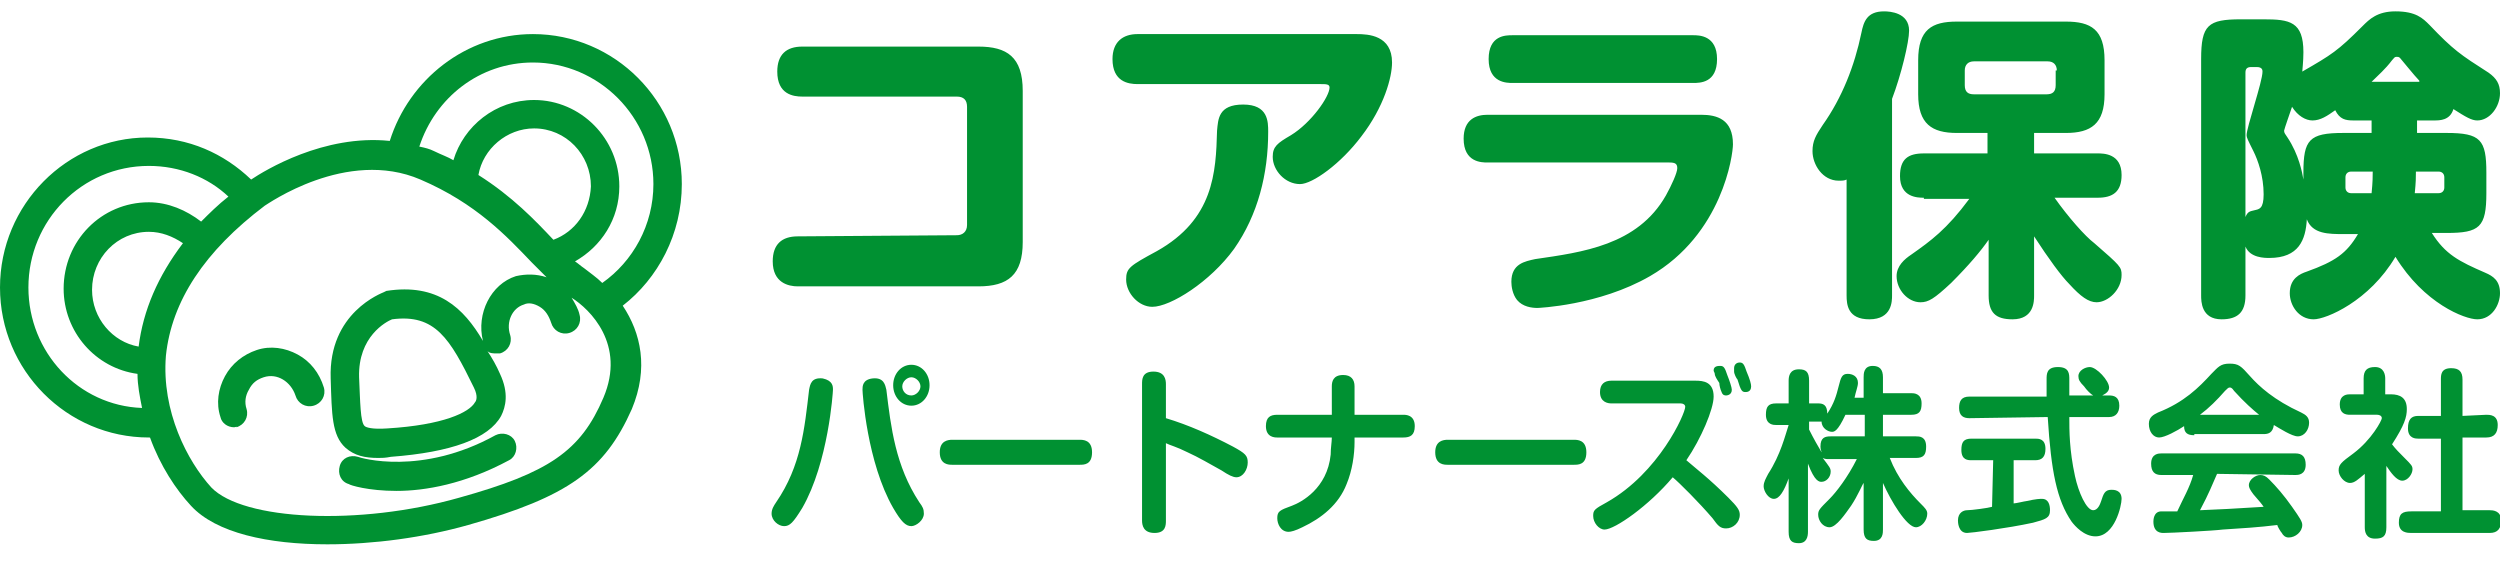 <?xml version="1.0" encoding="utf-8"?>
<!-- Generator: Adobe Illustrator 25.0.1, SVG Export Plug-In . SVG Version: 6.00 Build 0)  -->
<svg version="1.1" id="レイヤー_1" xmlns="http://www.w3.org/2000/svg" xmlns:xlink="http://www.w3.org/1999/xlink" x="0px"
	 y="0px" width="220px" height="50px" viewBox="0 0 220 50" style="enable-background:new 0 0 220 50;" xml:space="preserve">
<style type="text/css">
	.st0{fill:#009132;}
</style>
<g id="レイヤー_2_1_">
	<path class="st0" d="M84.2,20.7c0.5,0,0.9-0.3,0.9-0.9V9.4c0-0.6-0.3-0.9-0.9-0.9H70.6c-0.8,0-2.2-0.2-2.2-2.2
		c0-1.5,0.8-2.2,2.2-2.2h15.5C88.6,4.1,90,5,90,8v13.3c0,2.9-1.3,3.9-3.9,3.9H70.2c-0.8,0-2.2-0.3-2.2-2.2c0-1.5,0.8-2.2,2.2-2.2
		L84.2,20.7L84.2,20.7z M100.1,7.4c-0.8,0-2.2-0.2-2.2-2.2c0-1.5,0.9-2.2,2.2-2.2h19.3c1,0,3.1,0.1,3.1,2.5c0,1.3-0.7,3.9-2.7,6.5
		c-1.8,2.4-4.3,4.2-5.4,4.2c-1.3,0-2.4-1.2-2.4-2.4c0-0.9,0.4-1.2,1.6-1.9c1.8-1.1,3.4-3.4,3.4-4.2c0-0.3-0.3-0.3-0.8-0.3
		C116.2,7.4,100.1,7.4,100.1,7.4z M111.6,11.6c0,3.7-0.9,7.3-3,10.3c-2.1,2.9-5.6,5.1-7.2,5.1c-1.2,0-2.3-1.2-2.3-2.4
		c0-1,0.3-1.2,2.7-2.5c5-2.8,5.2-6.9,5.3-10.6c0.1-1,0.1-2.3,2.3-2.3S111.6,10.7,111.6,11.6z M130.9,14.3c-0.5,0-2.1,0-2.1-2.1
		c0-1.7,1.1-2.1,2.1-2.1h18.8c1.4,0,2.8,0.4,2.8,2.6c0,0.9-0.9,7.9-7.3,11.6c-4.5,2.6-9.9,2.8-9.9,2.8c-0.5,0-1.3-0.1-1.8-0.7
		c-0.4-0.5-0.5-1.2-0.5-1.6c0-1.6,1.2-1.8,2.1-2c4.1-0.6,9-1.2,11.5-5.6c0.5-0.9,1-2,1-2.4s-0.2-0.5-0.7-0.5L130.9,14.3L130.9,14.3z
		 M149,3.1c0.5,0,2.1,0,2.1,2.1s-1.5,2.1-2.1,2.1h-15.9c-0.5,0-2.1,0-2.1-2.1s1.5-2.1,2.1-2.1H149z M166.5,26c0,0.5,0,2.1-2,2.1
		c-1.9,0-2-1.3-2-2.1V15.8c-0.2,0.1-0.4,0.1-0.7,0.1c-1.4,0-2.3-1.4-2.3-2.6c0-0.9,0.3-1.4,0.9-2.3c1.7-2.4,2.8-5.2,3.4-8.1
		c0.2-1,0.5-1.9,2-1.9c0.5,0,2.2,0.1,2.2,1.7c0,1-0.7,3.9-1.5,6L166.5,26L166.5,26z M169.3,17.4c-0.5,0-2.1,0-2.1-1.9
		c0-1.5,0.7-2,2.1-2h5.6v-1.8h-2.7c-2.2,0-3.4-0.8-3.4-3.4v-3c0-2.7,1.2-3.4,3.4-3.4h9.6c2.2,0,3.4,0.7,3.4,3.4v3
		c0,2.6-1.2,3.4-3.4,3.4H179v1.8h5.6c0.5,0,2.1,0,2.1,1.9c0,1.5-0.8,2-2.1,2h-3.8c1.2,1.7,2.7,3.4,3.5,4c2.3,2,2.4,2.1,2.4,2.8
		c0,1.3-1.2,2.4-2.2,2.4c-0.7,0-1.4-0.5-2.4-1.6c-0.7-0.7-1.8-2.2-3.1-4.2V26c0,0.5,0,2.1-1.9,2.1c-1.5,0-2.1-0.6-2.1-2.1v-4.9
		c-0.7,1-1.7,2.2-3.3,3.8c-1.5,1.4-2,1.7-2.7,1.7c-1.1,0-2.1-1.1-2.1-2.3c0-0.9,0.7-1.5,1.3-1.9c1.7-1.2,3.1-2.2,5.1-4.9h-4V17.4z
		 M181,6.2c0-0.5-0.3-0.8-0.8-0.8h-6.5c-0.5,0-0.8,0.3-0.8,0.8v1.3c0,0.6,0.3,0.8,0.8,0.8h6.4c0.5,0,0.8-0.2,0.8-0.8V6.2H181z
		 M214,20.5c1.2,1.9,2.4,2.5,4.7,3.5c0.7,0.3,1.3,0.7,1.3,1.8c0,1-0.7,2.3-2,2.3c-1.1,0-4.7-1.4-7.2-5.5c-2.3,3.9-6.1,5.5-7.2,5.5
		c-1.3,0-2.1-1.2-2.1-2.3c0-1.3,0.9-1.7,1.5-1.9c2.5-0.9,3.5-1.6,4.5-3.3h-1.2c-1.4,0-2.8,0-3.3-1.3c-0.1,1.8-0.7,3.4-3.3,3.4
		c-0.4,0-1.7,0-2.1-1V26c0,1.5-0.7,2.1-2.1,2.1c-1.8,0-1.8-1.6-1.8-2.1V5.2c0-3,0.6-3.5,3.5-3.5h2c2.3,0,3.5,0.2,3.5,2.9
		c0,0.8-0.1,1.6-0.1,1.7c2.6-1.5,3.1-1.8,5.3-4c0.6-0.6,1.3-1.3,2.9-1.3c1.8,0,2.4,0.6,3,1.2c2.1,2.2,2.7,2.6,5.2,4.2
		c0.7,0.5,1,1,1,1.8c0,1.2-0.9,2.4-2,2.4c-0.5,0-1-0.3-2.1-1c-0.3,1-1.2,1-1.7,1h-1.5v1.1h2.6c3,0,3.5,0.6,3.5,3.5V17
		c0,3-0.6,3.5-3.5,3.5H214z M197.6,19.1c0.2-0.5,0.4-0.5,0.8-0.6c0.4-0.1,0.8-0.1,0.8-1.4c0-1.6-0.5-3-0.9-3.8
		c-0.5-1-0.6-1.2-0.6-1.4c0-0.7,1.4-4.7,1.4-5.6c0-0.1,0-0.4-0.5-0.4h-0.5c-0.4,0-0.5,0.2-0.5,0.5V19.1z M208.7,10.6h-1.6
		c-0.7,0-1.2-0.1-1.6-0.9c-0.7,0.5-1.3,0.9-2,0.9c-0.6,0-1.3-0.4-1.8-1.2c-0.1,0.3-0.7,2-0.7,2.1c0,0.2,0.1,0.3,0.3,0.6
		c1,1.5,1.3,3.1,1.4,3.7v-0.6c0-2.9,0.5-3.5,3.5-3.5h2.5L208.7,10.6L208.7,10.6z M206.9,15.1c-0.3,0-0.5,0.2-0.5,0.5v0.9
		c0,0.3,0.2,0.5,0.5,0.5h1.8c0.1-1,0.1-1.5,0.1-1.9H206.9L206.9,15.1z M212.9,7.1c-0.4-0.4-1.6-1.9-1.7-2C211.1,5,211,5,210.9,5
		c-0.2,0-0.2,0.1-0.4,0.3c-0.6,0.8-1.2,1.3-1.8,1.9h4.2V7.1z M212.6,15.1c0,0.5,0,0.9-0.1,1.9h2.1c0.3,0,0.5-0.2,0.5-0.5v-0.9
		c0-0.3-0.2-0.5-0.5-0.5H212.6z M73.3,34.3c0,0.2-0.4,6.4-2.7,10.4c-0.8,1.3-1.1,1.6-1.6,1.6s-1.1-0.5-1.1-1.1c0-0.4,0.2-0.7,0.4-1
		c2.2-3.2,2.5-6.5,2.9-9.9c0.1-0.5,0.2-1.1,1.2-1C73.3,33.5,73.3,34,73.3,34.3z M78,34.3c0.4,3.3,0.8,6.7,2.9,9.9
		c0.3,0.4,0.4,0.6,0.4,1c0,0.6-0.7,1.1-1.1,1.1c-0.5,0-0.9-0.4-1.6-1.6c-2.3-4-2.7-10.1-2.7-10.4c0-0.3,0-0.9,0.9-1
		C77.8,33.2,77.9,33.9,78,34.3z M80.2,35.7c-0.9,0-1.6-0.8-1.6-1.8s0.7-1.8,1.6-1.8s1.6,0.8,1.6,1.8S81.1,35.7,80.2,35.7z
		 M80.2,33.2c-0.4,0-0.8,0.4-0.8,0.8s0.3,0.8,0.8,0.8c0.4,0,0.8-0.4,0.8-0.8S80.6,33.2,80.2,33.2z M83.8,40.9c-0.3,0-1.1,0-1.1-1.1
		c0-1,0.7-1.1,1.1-1.1H95c0.3,0,1.1,0,1.1,1.1s-0.7,1.1-1.1,1.1C95,40.9,83.8,40.9,83.8,40.9z M102.6,45.8c0,0.4,0,1.1-1,1.1
		s-1.1-0.7-1.1-1.1v-12c0-0.4,0-1.1,1-1.1s1.1,0.7,1.1,1.1v3c2,0.6,4,1.5,5.9,2.5c1.1,0.6,1.3,0.8,1.3,1.4c0,0.6-0.4,1.3-1,1.3
		c-0.3,0-0.7-0.2-1.3-0.6c-0.9-0.5-2.1-1.2-3-1.6c-1-0.5-1.5-0.6-1.9-0.8C102.6,39,102.6,45.8,102.6,45.8z M119.2,38.9
		c0,1.1-0.2,2.5-0.7,3.7c-0.7,1.8-2.2,3-3.9,3.8c-0.6,0.3-1,0.4-1.2,0.4c-0.7,0-1-0.7-1-1.2c0-0.6,0.2-0.7,1.3-1.1
		c0.8-0.3,3.1-1.5,3.4-4.5c0-0.6,0.1-1.1,0.1-1.5h-4.8c-0.2,0-1,0-1-1c0-0.8,0.4-1,1-1h4.8V34c0-0.4,0.1-1,1-1c0.7,0,1,0.4,1,1v2.5
		h4.3c0.2,0,1,0,1,1c0,0.8-0.4,1-1,1h-4.3C119.2,38.5,119.2,38.9,119.2,38.9z M127.4,40.9c-0.3,0-1.1,0-1.1-1.1c0-1,0.7-1.1,1.1-1.1
		h11.1c0.3,0,1.1,0,1.1,1.1s-0.7,1.1-1.1,1.1H127.4z M141.8,35.5c-0.3,0-1-0.1-1-1c0-0.7,0.4-1,1-1h7.4c0.7,0,1.6,0.1,1.6,1.4
		c0,1.1-1.1,3.7-2.4,5.6c0.8,0.7,2,1.6,3.7,3.3c0.8,0.8,1,1.1,1,1.5c0,0.7-0.6,1.2-1.2,1.2c-0.5,0-0.7-0.2-1.2-0.9
		c-1.2-1.4-2.9-3.1-3.5-3.6c-2.1,2.5-5.1,4.6-6,4.6c-0.5,0-1-0.6-1-1.2c0-0.5,0.1-0.6,1.2-1.2c4.6-2.6,6.9-7.8,6.9-8.4
		c0-0.2-0.2-0.3-0.4-0.3C147.9,35.5,141.8,35.5,141.8,35.5z M150.9,32.9c0-0.1-0.1-0.2-0.1-0.3c0-0.4,0.4-0.4,0.6-0.4
		c0.3,0,0.4,0.2,0.6,0.8c0.2,0.5,0.4,1.1,0.4,1.3c0,0.5-0.5,0.5-0.5,0.5c-0.1,0-0.3,0-0.4-0.3c-0.1-0.2-0.2-0.6-0.2-0.8
		C151.1,33.4,150.9,33.1,150.9,32.9L150.9,32.9z M152.6,32.7v-0.3c0-0.3,0.2-0.5,0.5-0.5s0.4,0.2,0.6,0.8c0.3,0.7,0.4,1.1,0.4,1.3
		c0,0.5-0.4,0.5-0.5,0.5c-0.3,0-0.4-0.1-0.7-1.1C152.8,33.3,152.6,32.9,152.6,32.7z M164,34.6v-1.4c0-0.3,0-1,0.8-1
		c0.6,0,0.9,0.3,0.9,1v1.4h2.5c0.2,0,0.9,0,0.9,0.9c0,0.7-0.2,1-0.9,1h-2.5v1.9h2.9c0.3,0,0.9,0,0.9,0.9c0,0.7-0.2,1-0.9,1h-2.3
		c0.7,1.8,1.8,3.1,2.7,4c0.4,0.4,0.6,0.6,0.6,0.9c0,0.6-0.5,1.2-1,1.2c-0.8,0-2.2-2.3-2.9-3.9v4.1c0,0.3,0,1-0.8,1
		c-0.6,0-0.9-0.2-0.9-1v-4.1c-0.1,0.1-0.5,1.1-1.1,2c-0.5,0.7-1.3,1.9-1.9,1.9c-0.6,0-1-0.6-1-1.1c0-0.4,0.1-0.5,1-1.4
		c0.6-0.6,1.6-1.9,2.4-3.5H161c-0.3,0-0.4,0-0.6-0.1c0.6,0.8,0.7,0.9,0.7,1.2c0,0.5-0.4,0.9-0.8,0.9c-0.2,0-0.6,0-1.2-1.6v6
		c0,0.4-0.1,1-0.8,1c-0.6,0-0.9-0.2-0.9-1v-4.7c-0.4,1.1-0.8,1.8-1.3,1.8s-0.9-0.7-0.9-1.1c0-0.4,0.2-0.7,0.4-1.1
		c1.1-1.7,1.5-3.4,1.8-4.3h-1.1c-0.2,0-0.9,0-0.9-0.9c0-0.7,0.2-1,0.9-1h1.1v-2c0-0.4,0.1-1,0.9-1c0.6,0,0.9,0.2,0.9,1v2h0.8
		c0.4,0,0.8,0.1,0.8,0.9c0.6-0.9,0.8-1.6,1-2.4c0.2-0.8,0.3-1.1,0.8-1.1c0.4,0,0.9,0.2,0.9,0.8c0,0.3-0.2,0.8-0.3,1.3h0.8V34.6z
		 M162.4,36.5c-0.7,1.5-1,1.5-1.2,1.5c-0.3,0-0.9-0.3-0.9-0.9h-1.1v0.7c0.4,0.8,0.8,1.5,1.1,2c0-0.1-0.1-0.2-0.1-0.5
		c0-0.8,0.4-0.9,0.9-0.9h3v-1.9C164.1,36.5,162.4,36.5,162.4,36.5z M175.4,40.5h-1.9c-0.3,0-0.9,0-0.9-0.9c0-0.7,0.2-1,0.9-1h5.6
		c0.3,0,0.9,0,0.9,0.9c0,0.7-0.3,1-0.9,1h-1.9v3.8c0.2,0,1-0.2,1.1-0.2c0.9-0.2,1.2-0.2,1.4-0.2c0.6,0,0.7,0.6,0.7,1
		c0,0.7-0.4,0.8-1.5,1.1c-2.3,0.5-5.5,0.9-5.8,0.9c-0.8,0-0.8-1-0.8-1.1c0-0.7,0.5-0.9,0.8-0.9c0.4,0,1.9-0.2,2.2-0.3L175.4,40.5
		L175.4,40.5z M173.3,36.8c-0.5,0-0.9-0.2-0.9-0.9c0-0.6,0.2-1,0.9-1h6.8v-1.5c0-0.5,0-1.1,1-1.1s1,0.6,1,1.1v1.4h2.1
		c-0.2-0.1-0.6-0.5-0.8-0.8c-0.4-0.4-0.5-0.6-0.5-0.9c0-0.5,0.6-0.8,1-0.8c0.6,0,1.7,1.2,1.7,1.8c0,0.3-0.2,0.5-0.6,0.7h0.6
		c0.4,0,0.9,0.1,0.9,0.9c0,0.6-0.3,1-0.9,1h-3.5c0,1.2,0,2.9,0.5,5.2c0.3,1.4,1,3,1.6,3c0.4,0,0.6-0.5,0.7-0.8c0.2-0.6,0.3-1,0.9-1
		c0.2,0,0.9,0,0.9,0.8c0,0.6-0.6,3.3-2.3,3.3c-1,0-1.8-0.9-2.1-1.3c-1.3-1.9-1.8-4.4-2.1-9.2L173.3,36.8L173.3,36.8z M193.1,38.3
		c-0.6,0-0.9-0.2-0.9-0.8c-0.6,0.4-1.7,1-2.2,1s-0.9-0.5-0.9-1.2c0-0.6,0.4-0.8,0.8-1c2.3-0.9,3.6-2.2,4.7-3.4
		c0.6-0.6,0.8-0.9,1.6-0.9s1,0.2,1.8,1.1c0.8,0.9,2.1,2.1,4.5,3.2c0.4,0.2,0.7,0.4,0.7,0.9c0,0.6-0.4,1.2-1,1.2
		c-0.5,0-1.6-0.7-2.1-1c-0.1,0.7-0.5,0.8-0.9,0.8h-6.1L193.1,38.3z M195.1,41.7c-0.4,0.9-0.7,1.7-1.5,3.2c2.1-0.1,2.5-0.1,5.6-0.3
		c-0.2-0.3-0.3-0.4-0.9-1.1c-0.3-0.4-0.4-0.6-0.4-0.8c0-0.5,0.6-0.9,1-0.9c0.3,0,0.5,0.1,0.8,0.4c0.6,0.6,1.3,1.4,2,2.4
		s0.9,1.3,0.9,1.6c0,0.6-0.6,1.1-1.2,1.1c-0.3,0-0.5-0.2-0.6-0.4c-0.1-0.1-0.4-0.6-0.4-0.7c-1.6,0.2-3.2,0.3-4.8,0.4
		c-0.7,0.1-4.6,0.3-5.2,0.3c-0.2,0-0.9,0-0.9-1c0-0.1,0-0.9,0.7-0.9h1.4c0.5-1.1,1.1-2.1,1.4-3.2h-2.8c-0.6,0-0.9-0.3-0.9-1
		c0-0.9,0.7-0.9,0.9-0.9H202c0.6,0,0.9,0.3,0.9,1c0,0.9-0.7,0.9-0.9,0.9L195.1,41.7L195.1,41.7z M198.8,36.5
		c-0.5-0.4-1.3-1.1-2.2-2.1c-0.2-0.3-0.3-0.3-0.4-0.3s-0.2,0.1-0.4,0.3c-0.7,0.8-1.4,1.5-2.2,2.1H198.8L198.8,36.5z M210.4,34.7
		c0.8,0,1.4,0.3,1.4,1.3c0,0.7-0.2,1.4-1.3,3.1c0.3,0.4,0.6,0.7,1.1,1.2c0.6,0.6,0.7,0.7,0.7,1c0,0.4-0.4,1-0.9,1s-1-0.7-1.4-1.3
		v5.4c0,0.8-0.3,1-1,1c-0.8,0-0.9-0.6-0.9-1v-4.7c-0.6,0.5-0.9,0.8-1.3,0.8c-0.5,0-1-0.6-1-1.1s0.2-0.7,1.3-1.5
		c1.6-1.2,2.5-2.9,2.5-3.1c0-0.2-0.2-0.3-0.4-0.3h-2.4c-0.4,0-0.9-0.1-0.9-0.9c0-0.9,0.7-0.9,0.9-0.9h1.2v-1.4c0-0.7,0.3-1,1-1
		c0.8,0,0.9,0.7,0.9,1v1.4H210.4L210.4,34.7z M218.8,36.5c0.3,0,1,0,1,0.9c0,0.7-0.3,1.1-1,1.1h-2.1v6.4h2.4c0.2,0,1,0,1,0.9
		c0,0.7-0.3,1.1-1,1.1h-6.9c-0.3,0-1.1,0-1.1-0.9c0-0.8,0.3-1,1.1-1h2.6v-6.4h-2c-0.2,0-0.9,0-0.9-0.9c0-0.8,0.3-1.1,0.9-1.1h2v-3.2
		c0-0.4,0-1,0.9-1c0.7,0,1,0.3,1,1v3.2L218.8,36.5L218.8,36.5z"/>
	<g>
		<path class="st0" d="M43.6,38.3c-6.5,3.6-11.9,2-12.1,1.9c-0.7-0.2-1.4,0.1-1.6,0.8c-0.2,0.7,0.1,1.4,0.8,1.6
			c0.1,0.1,1.7,0.6,4.2,0.6s6-0.6,9.9-2.7c0.6-0.3,0.8-1.1,0.5-1.7C45,38.2,44.2,38,43.6,38.3z"/>
		<g>
			<path class="st0" d="M26.2,31.2c-1.1-0.6-2.4-0.8-3.6-0.4c-1.2,0.4-2.2,1.2-2.8,2.3c-0.6,1.1-0.8,2.4-0.4,3.6
				c0.1,0.5,0.6,0.9,1.2,0.9c0.1,0,0.3-0.1,0.2,0c0.7-0.2,1.1-0.9,0.9-1.6c-0.2-0.6-0.1-1.2,0.2-1.7c0.3-0.6,0.7-0.9,1.3-1.1
				c0.6-0.2,1.2-0.1,1.7,0.2c0.5,0.3,0.9,0.8,1.1,1.4c0.2,0.7,0.9,1.1,1.6,0.9c0.7-0.2,1.1-0.9,0.9-1.6
				C28.1,32.8,27.3,31.8,26.2,31.2z"/>
			<path class="st0" d="M60,16.2C60,8.9,54.1,3,46.9,3C41,3,36,7,34.3,12.4c-5.8-0.6-11,2.6-12.2,3.4c-2.4-2.3-5.5-3.7-9.1-3.7
				C5.9,12.1,0,18,0,25.3s5.9,13.2,13.1,13.2h0.1c0.9,2.5,2.3,4.6,3.6,6c2.2,2.4,6.8,3.4,12,3.4c4.1,0,8.5-0.6,12.4-1.7
				c8.8-2.5,12-4.8,14.4-10.2c1.5-3.6,0.8-6.7-0.8-9.1C57.9,24.5,60,20.6,60,16.2z M2.5,25.3c0-5.9,4.7-10.7,10.6-10.7
				c2.7,0,5.2,1,7,2.7c-0.9,0.7-1.7,1.5-2.4,2.2c-1.3-1-2.9-1.7-4.6-1.7c-4.2,0-7.5,3.4-7.5,7.6c0,3.8,2.8,7,6.5,7.5
				c0,1,0.2,2,0.4,3C6.9,35.7,2.5,31,2.5,25.3z M12.2,30.5c-2.3-0.4-4.1-2.5-4.1-5c0-2.8,2.2-5.1,5-5.1c1.1,0,2.1,0.4,3,1
				C13.9,24.3,12.6,27.3,12.2,30.5z M53.1,35c-2,4.7-4.8,6.6-12.7,8.8c-8.8,2.5-19,2-21.8-0.9c-2.1-2.3-4.4-6.7-4-11.6
				c0.5-4.8,3.4-9.2,8.7-13.2C23.5,18,30.5,13,37,15.8c4.9,2.1,7.6,5,9.8,7.3c0.5,0.5,0.9,0.9,1.3,1.3c-0.9-0.3-1.8-0.3-2.7-0.1
				c-2.2,0.7-3.5,3.3-2.9,5.7c-1.7-2.9-4-5.1-8.5-4.4l-0.2,0.1c-0.2,0.1-4.9,1.8-4.7,7.6c0.1,3.2,0.1,5,1.3,6.1
				c0.8,0.7,1.7,0.9,2.9,0.9c0.3,0,0.6,0,1.1-0.1c5.3-0.4,8.6-1.6,9.7-3.6c0.4-0.8,0.7-2-0.1-3.7c-0.3-0.7-0.7-1.4-1.1-2
				c0.2,0.2,0.5,0.2,0.8,0.2H44c0.7-0.2,1.1-0.9,0.9-1.6c-0.4-1.2,0.2-2.4,1.2-2.7c0.4-0.2,0.9-0.1,1.4,0.2s0.8,0.8,1,1.4
				c0.2,0.7,0.9,1.1,1.6,0.9c0.7-0.2,1.1-0.9,0.9-1.6c-0.1-0.5-0.4-1-0.7-1.5C51.9,27.2,55.1,30.3,53.1,35z M42.1,15.4
				c0.4-2.3,2.5-4.1,4.9-4.1c2.8,0,5,2.3,5,5.1c-0.1,2.2-1.4,4-3.3,4.7C47.1,19.4,45.1,17.3,42.1,15.4z M41.8,35.4
				c-0.5,0.9-2.8,2-7.7,2.3c-1.4,0.1-1.9-0.1-2-0.2c-0.4-0.3-0.4-2.2-0.5-4.3c-0.1-3.6,2.4-4.9,2.9-5.1c3.8-0.5,5.1,1.7,7.2,6
				C42.1,34.9,41.9,35.3,41.8,35.4z M53,24.9c-0.5-0.5-1.1-0.9-1.6-1.3c-0.3-0.2-0.5-0.4-0.8-0.6c2.3-1.3,3.9-3.7,3.9-6.6
				c0-4.2-3.4-7.6-7.5-7.6c-3.4,0-6.2,2.3-7.1,5.3c-0.5-0.3-1.1-0.5-1.7-0.8c-0.4-0.2-0.8-0.3-1.3-0.4c1.4-4.3,5.3-7.4,10-7.4
				c5.8,0,10.6,4.8,10.6,10.7C57.5,19.8,55.7,23,53,24.9z"/>
		</g>
	</g>
</g>
</svg>
